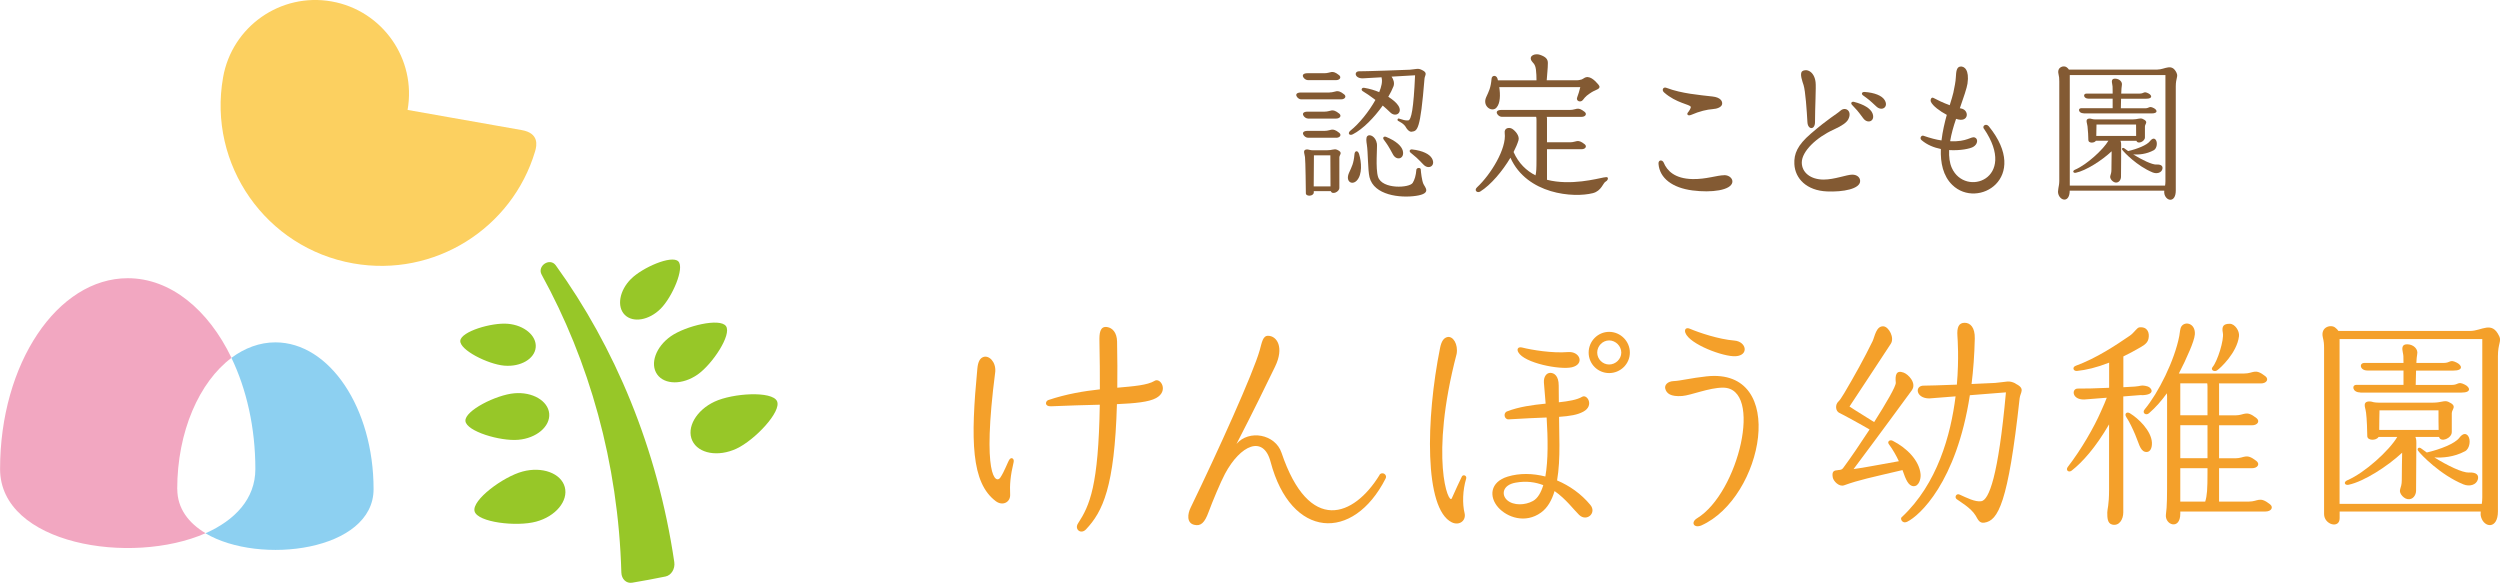 <?xml version="1.0" encoding="UTF-8"?>
<svg id="_レイヤー_2" data-name="レイヤー_2" xmlns="http://www.w3.org/2000/svg" viewBox="0 0 350 81.6">
  <defs>
    <style>
      .cls-1 {
        fill: #8dd0f1;
      }

      .cls-2 {
        fill: #f4a02a;
      }

      .cls-3 {
        fill: #fcd060;
      }

      .cls-4 {
        fill: #97c728;
      }

      .cls-5 {
        fill: #f2a7c1;
      }

      .cls-6 {
        fill: #835a33;
      }
    </style>
  </defs>
  <g id="_レイヤー_13" data-name="レイヤー_13">
    <g>
      <g>
        <g>
          <path class="cls-6" d="M304.74,10.24c-.68-1.48-1.63-.5-2.72-.5h-12.38c-.06-.1-.15-.21-.3-.32-.4-.31-1.39-.06-1.15.94.09.38.11.6.11,1.02,0,1.84,0,10.59,0,13.96,0,.79-.3,1.35-.12,1.87.32.96,1.57,1.16,1.58-.52h13.24c-.02.18-.02.35.03.52.3,1.02,1.58,1.16,1.58-.54,0-1.79,0-12.49,0-14.57,0-1.18.35-1.38.12-1.86ZM289.77,25.98c0-3.13,0-13.5,0-15.4,0-.03,0-.04,0-.07h13.39c0,2.19,0,11.57,0,14.87,0,.22-.02.42-.05.6h-13.34Z"/>
          <path class="cls-6" d="M301.9,23.04c-.62.02-2.02-.66-3.25-1.42.75.05,1.83-.02,2.88-.59.45-.25.54-1.08.29-1.43-.17-.24-.45-.32-.85.19-.4.52-1.76,1.07-3.03,1.36-.19-.13-.37-.26-.53-.38-.23-.17-.42.03-.28.22.24.34,2.07,2.26,4.24,3.15.59.24,1.23.05,1.36-.46.09-.35-.05-.68-.84-.65Z"/>
          <path class="cls-6" d="M291.71,15.88h9.51c.94,0,.8-.49.32-.74-.69-.36-.59.02-1.23.02h-3.39c0-.38.01-.86.03-1.34h3.52c.94,0,.8-.49.32-.74-.69-.36-.59.02-1.23.02h-2.59c.02-.53.05-.98.09-1.17.1-.45-.32-.89-.9-.92s-.53.39-.45.78c.05.27.06.26.06.97,0,.11,0,.22,0,.34h-3.66c-.53,0-.43.71.27.71h3.39c0,.57,0,1.07,0,1.34h-4.42c-.47,0-.38.71.36.71Z"/>
          <path class="cls-6" d="M299.1,19.7c.16.55,1.19.12,1.19-.46v-1.53c0-.39.58-.67-.33-1.07-.37-.16-.66.08-1.42.08h-5.12c-.24,0-.38-.02-.49-.05-.38-.13-.81-.09-.81.26,0,.25.07.3.13.74.07.52.12,1.57.12,1.95,0,.44.84.45,1.06.08h1.75c-.75,1.27-3.05,3.37-4.68,4.06-.41.17-.25.5.11.43,1.45-.31,3.66-1.73,5.02-3.01,0,.75-.03,1.48-.03,2.6,0,.77-.35.86-.06,1.33.12.2.37.4.6.44.51.08.79-.38.8-.78.02-.88.02-3.89.02-4.46,0-.11.01-.36-.09-.6h2.22ZM293.48,19.03c0-.63.02-1.24.03-1.6h5.54c0,.69,0,1.23.01,1.6h-5.49s-.06,0-.09,0Z"/>
          <path class="cls-6" d="M277.76,18.03c4.78,7.02-2.63,9.63-4.5,5.49-.32-.7-.42-1.56-.38-2.51,1.55.1,2.92-.19,3.36-.44.67-.38.71-1.12.26-1.31-.54-.24-1.06.64-3.48.51.16-.99.45-2.04.83-3.13.24.07.46.13.63.13,1.18.04,1.12-1.39.08-1.58-.06-.01-.12-.03-.18-.04.5-1.41,1-2.91,1.07-3.45.28-1.91-.44-2.47-1.03-2.38-.51.08-.56.74-.6,1.47-.03.68-.19,1.38-.35,2.18-.07.36-.28.99-.51,1.76-.91-.33-1.77-.75-2.27-1.02-.3-.17-.49.26-.36.55.26.57,1.24,1.3,2.22,1.82-.3,1.08-.59,2.32-.74,3.58-.73-.1-1.56-.32-2.54-.66-.27-.09-.58.34-.25.62.78.67,1.73,1.04,2.7,1.24-.07,1.92.3,3.77,1.61,5.04,3.57,3.45,10.95-1.01,5.11-8.21-.38-.47-.99-.08-.69.35Z"/>
          <path class="cls-6" d="M253.04,17.11c.06,1.09,1.06,1.1,1.06,0,0-2.08.17-4.92.08-5.62-.19-1.55-1.32-1.92-1.87-1.51-.41.31.06,1.52.19,1.93.26.82.45,3.58.54,5.21Z"/>
          <path class="cls-6" d="M261,12.88c-.32-.02-.46.27-.18.47.73.53.87.62,1.88,1.57.77.72,1.77.05,1.13-.94-.37-.58-1.36-1.01-2.83-1.11Z"/>
          <path class="cls-6" d="M259.55,14.26c-.31-.08-.51.18-.26.43.62.65.74.76,1.57,1.88.63.85,1.73.37,1.28-.72-.26-.64-1.16-1.23-2.59-1.59Z"/>
          <path class="cls-6" d="M259.31,24.45c-.76,0-2.49.69-4,.69-1.8,0-3.06-.97-3.06-2.39,0-1.57,2.06-3.52,4.47-4.61,1.17-.53,1.8-.99,2.03-1.42.62-1.18-.39-1.84-1.08-1.23-.64.57-1.6,1.02-4.16,3.23-1.87,1.61-2.37,2.81-2.3,4.25.1,2.04,1.73,3.71,4.56,3.83,2.27.1,4.65-.35,4.65-1.46,0-.48-.41-.89-1.11-.89Z"/>
          <path class="cls-6" d="M241.39,24.53c-.97,0-2.55.58-4.43.54-2.51-.05-3.58-1.18-4.04-2.3-.17-.42-.77-.44-.73.16.15,2.03,1.97,3.37,4.75,3.73,2.7.35,5.4-.02,5.59-1.15.08-.5-.43-.99-1.13-.99Z"/>
          <path class="cls-6" d="M236.72,14.96c.02.14-.23.59-.4.77-.22.24-.05.56.45.35,1.17-.51,2.24-.75,2.98-.8.68-.04,1.25-.29,1.34-.67.1-.44-.23-.98-1.34-1.1-1.8-.21-4.34-.41-6.41-1.2-.48-.22-.76.29-.37.63,1.7,1.51,3.69,1.68,3.73,2.02Z"/>
          <path class="cls-6" d="M209.5,15.07c.55-.59.56-1.8.4-2.87h11.34c-.1.47-.29,1.04-.44,1.45-.19.51.49.75.8.35.4-.53.64-.71,1.25-1.1.55-.35,1.43-.45.94-1.04-.49-.59-1.3-1.42-2.04-.91-.11.08-.22.12-.3.17-.19.05-.41.12-.71.12h-4.2c.05-.92.16-1.56.16-2.43,0-.57-.35-.88-1.11-1.14-.67-.23-1.6.11-1.18.84.17.3.51.39.62,1.22.06.45.08,1.09.08,1.52h-5.4c-.02-.08-.04-.16-.06-.24-.17-.55-.79-.48-.83,0-.12,1.35-.38,1.76-.76,2.61-.56,1.24.79,2.17,1.46,1.44Z"/>
          <path class="cls-6" d="M224.4,24.87c-.76.13-4.49,1.15-7.82.3,0-1.05,0-2.65,0-4.28h4.84c.54,0,.8-.4.43-.7-1.02-.81-1.14-.27-2.03-.27h-3.24c0-1.23,0-2.43,0-3.36,0-.08-.02-.13-.04-.2h4.88c.54,0,.8-.4.43-.7-1.02-.81-1.14-.27-2.03-.27h-9.59c-1.24,0-.51.96-.02.96h4.85c.03.1.05.24.05.44,0,1.2,0,2.95,0,5.52,0,1.36-.03,1.83-.14,2.24-1.26-.64-2.36-1.67-3.07-3.27.3-.58.54-1.14.69-1.64.19-.63-.48-1.36-.89-1.61-.41-.25-1.14-.13-1.04.59.29,2.18-1.96,5.83-3.88,7.61-.45.42.03.85.46.58,1.48-.92,3.11-2.86,4.22-4.73,2.32,5.15,8.85,5.65,11.54,4.96,1.22-.31,1.43-1.46,1.81-1.63.23-.11.35-.38.28-.52-.07-.14-.27-.1-.67-.03Z"/>
          <path class="cls-6" d="M198.92,23.76c-.02-.37-.61-.29-.63.01-.06.82-.25,1.4-.51,1.83-.43.72-4.27.94-4.85-.83-.38-1.18-.09-4.2-.16-4.64-.17-1.05-1.03-1.4-1.34-1.08-.22.23-.14.76-.07,1.21.17,1.01.13,3.55.37,4.54.61,2.54,4.3,2.95,6.51,2.62,2.26-.33,1.23-1.21,1.03-1.69-.21-.48-.34-1.61-.36-1.98Z"/>
          <path class="cls-6" d="M189.63,21.57c-.12,1.35-.38,1.76-.76,2.61-.56,1.24.42,1.81,1.09,1.09.78-.84.66-2.58.31-3.71-.17-.55-.59-.48-.64,0Z"/>
          <path class="cls-6" d="M189.38,18.81c1.45-.74,3.02-2.37,4.2-4.03.37.32.74.64,1.06.96.75.74,1.77.05,1.13-.94-.23-.37-.72-.82-1.41-1.25.3-.52.56-1.02.73-1.47.17-.45,0-.98-.27-1.35l3.29-.19c-.21,4.7-.52,6.25-.96,6.32-.36.05-.86-.12-1.3-.26-.2-.06-.27.22-.12.32.18.11.84.39,1.12.94.13.25.48.63.78.58.79-.12,1.21-.07,1.8-7.43.04-.49.51-.8-.35-1.21-.58-.28-.68-.13-1.7-.04-.42.03-6.6.24-7.05.22-.81-.03-.71.99.43.99l2.66-.15s0,.07.01.1c.13.49-.02,1.2-.34,1.98-.62-.26-1.33-.48-2.12-.61-.31-.05-.48.29-.19.47.57.35,1.18.77,1.78,1.23-.9,1.62-2.31,3.36-3.48,4.28-.48.38-.17.77.29.54Z"/>
          <path class="cls-6" d="M187.17,20.96c-.37-.16-.66.08-1.42.08h-1.88c-.24,0-.38-.02-.49-.05-.38-.13-.81-.09-.81.26,0,.25.07.3.13.74.07.52.12,4.68.12,5.06,0,.51,1.11.44,1.11-.11,0-.05,0-.11,0-.18h2.39c.16.55,1.19.12,1.19-.46v-4.27c0-.39.58-.67-.33-1.07ZM183.92,26.09c0-1.34.02-3.62.03-4.34h2.3c0,.91.01,3.29.02,4.35h-2.26s-.06,0-.09,0Z"/>
          <path class="cls-6" d="M187.06,19.29c.54,0,.8-.4.43-.7-1.02-.81-1.14-.27-2.03-.27h-2.36c-1.24,0-.51.96-.02.96h3.98Z"/>
          <path class="cls-6" d="M183.08,16.6h3.98c.54,0,.8-.4.43-.7-1.02-.81-1.14-.27-2.03-.27h-2.36c-1.24,0-.51.96-.02.96Z"/>
          <path class="cls-6" d="M183.06,11.22h3.98c.54,0,.8-.4.43-.7-1.02-.81-1.14-.27-2.03-.27h-2.36c-1.24,0-.51.96-.02.96Z"/>
          <path class="cls-6" d="M186.15,12.95h-3.99c-1.24,0-.51.96-.02.96h5.61c.54,0,.8-.4.43-.7-1.02-.81-1.14-.27-2.03-.27Z"/>
          <path class="cls-6" d="M194.05,19.16c-.3-.12-.53.11-.32.39.53.73.63.86,1.29,2.08.5.93,1.66.61,1.37-.53-.17-.67-.97-1.38-2.34-1.94Z"/>
          <path class="cls-6" d="M197.7,20.92c-.32-.04-.48.24-.21.46.7.57.83.66,1.8,1.67.73.76,1.76.15,1.18-.88-.34-.6-1.3-1.08-2.77-1.25Z"/>
        </g>
        <g>
          <path class="cls-2" d="M349.89,47.07c-1.02-2.21-2.43-.74-4.06-.74h-18.46c-.09-.15-.23-.31-.46-.48-.59-.46-2.07-.09-1.71,1.4.14.57.17.9.17,1.52,0,2.74,0,18.15,0,23.19,0,1.51,2.18,2.1,2.18.59,0-.21,0-.54,0-.94h19.75c-.02.27-.03.52.05.78.44,1.52,2.36,1.73,2.36-.8,0-2.67,0-18.64,0-21.73,0-1.77.52-2.06.19-2.78ZM327.54,70.54c0-5.72,0-20.31,0-22.97,0-.04,0-.07,0-.1h19.98c0,3.26,0,17.26,0,22.18,0,.33-.03.62-.07.89h-19.91Z"/>
          <path class="cls-2" d="M345.65,66.16c-.93.03-3.01-.98-4.84-2.12,1.11.07,2.73-.03,4.3-.87.68-.37.81-1.61.43-2.13-.26-.35-.68-.48-1.26.28-.6.78-2.62,1.59-4.53,2.03-.28-.19-.55-.38-.79-.57-.34-.26-.63.04-.42.33.36.51,3.09,3.37,6.33,4.7.87.36,1.83.07,2.03-.69.14-.52-.07-1.02-1.25-.97Z"/>
          <path class="cls-2" d="M330.44,54.96h14.18c1.41,0,1.2-.73.48-1.1-1.03-.53-.88.03-1.84.03h-5.06c.01-.6.02-1.32.05-2.01h5.24c1.41,0,1.2-.73.48-1.1-1.03-.53-.88.03-1.84.03h-3.84c.03-.54.07-1,.12-1.24.15-.67-.48-1.33-1.34-1.37-.86-.04-.79.59-.67,1.17.08.41.09.4.09,1.44h-5.46c-.8,0-.65,1.06.4,1.06h5.06c0,.87,0,1.6,0,2.01h-6.59c-.7,0-.57,1.06.53,1.06Z"/>
          <path class="cls-2" d="M341.47,61.18c.24.82,1.78.18,1.78-.69v-2.64c0-.59.86-1-.49-1.6-.55-.24-.99.12-2.12.12h-7.64c-.35,0-.57-.04-.73-.07-.57-.19-1.21-.13-1.21.39,0,.37.1.44.19,1.1.11.78.17,2.69.17,3.26,0,.66,1.26.67,1.58.12h2.62c-1.11,1.89-4.54,5.02-6.98,6.06-.61.26-.38.75.16.64,2.16-.46,5.46-2.59,7.5-4.49-.01,1.12-.05,2.21-.05,3.87,0,1.15-.52,1.29-.09,1.98.19.3.56.6.9.65.75.12,1.18-.57,1.19-1.16.02-1.31.04-5.81.04-6.66,0-.16.02-.54-.13-.89h3.31ZM333.09,60.18c0-1,.03-2.13.04-2.73h8.26c0,1.08,0,2.08.02,2.74h-8.19c-.05,0-.09,0-.14-.01Z"/>
          <path class="cls-2" d="M299.81,55.33c2.08-.04,1.41-1.07.86-1.23-.93-.27-.98-.02-1.8.02-.58.03-1.11.06-1.6.09v-4.31c.76-.37,1.56-.79,2.43-1.3.75-.43,1-.74,1.1-1.24.14-.72-.11-1.66-1.29-1.53-.35.04-.73.76-1.34,1.17-1.93,1.32-4.67,3.15-7.57,4.21-.52.19-.36.78.19.72,1.26-.13,2.7-.46,4.49-1.16,0,.02,0,.03,0,.05,0,1.14,0,2.31,0,3.47-2.1.1-3.28.11-4.4.11-.87,0-.85,1.56.9,1.53l3.17-.25c-.12.37-.54,1.29-.83,1.95-.93,2.14-2.74,5.3-4.63,7.74-.34.44.11.85.55.51,1.49-1.17,3.33-3.2,5.23-6.47,0,4.04,0,7.54,0,9.17,0,2.16-.25,2.69-.25,3.16,0,.71,0,1.54.69,1.7,1,.24,1.55-.76,1.55-1.7v-16.24l2.54-.2Z"/>
          <path class="cls-2" d="M298.22,57.87c-.5-.3-.85.07-.53.54.43.63.92,1.69,1.23,2.42.49,1.11.67,2.26,1.41,2.43.59.14.98-.38.94-1.3-.09-1.68-1.94-3.41-3.05-4.08Z"/>
          <path class="cls-2" d="M310.39,51.85c.43-.28,2.79-2.45,3.07-4.78.09-.74-.58-1.74-1.29-1.74-.87,0-1.16.33-.97,1.28.19.95-.74,3.95-1.44,4.78-.31.37.2.74.64.46Z"/>
          <path class="cls-2" d="M314.87,70.22h-4.2c0-1.09,0-2.76,0-4.67h4.61c.78,0,1.16-.58.62-1.01-1.48-1.17-1.65-.38-2.94-.38h-2.29c0-1.52,0-3.11,0-4.62h4.61c.78,0,1.16-.58.62-1.01-1.48-1.17-1.65-.38-2.94-.38h-2.29c0-1.77,0-3.33,0-4.35,0-.05-.02-.08-.02-.12h5.88c.78,0,1.16-.58.62-1.01-1.48-1.17-1.65-.38-2.94-.38h-9.17c.55-1.05,1.06-2.14,1.53-3.25.34-.79.68-1.73.71-2.24.09-1.55-1.38-1.88-1.89-1.09-.19.3-.2.85-.29,1.32-.66,3.45-2.95,8.01-4.84,10.27-.43.51.17.92.59.56.96-.83,1.78-1.78,2.51-2.8.02.11.03.24.03.41,0,1.93,0,6.92,0,11.05,0,3.01,0,4.38-.16,5.48-.21,1.49,2.01,2.28,2.01-.09v-.3c2.01,0,10.23,0,11.94,0,.78,0,1.16-.58.62-1.01-1.48-1.17-1.65-.38-2.94-.38ZM309.05,64.15h-3.81c0-1.53,0-3.11,0-4.62h3.81c0,1.54,0,3.17,0,4.62ZM309.05,54.13c0,.69,0,2.21,0,4.01h-3.81c0-1.75,0-3.32,0-4.47h3.77c.02.12.04.27.04.46ZM305.24,65.55h3.81v.6c0,2.35-.06,3.25-.32,4.07h-3.49c0-1.23,0-2.87,0-4.67Z"/>
          <path class="cls-2" d="M141.35,64.29c-.25.33-.71,1.69-1.31,2.58-.61.89-2.61-.08-.7-14.86.09-1.35-.88-2.31-1.67-2.03-.47.17-.75.65-.84,1.62-.96,10.04-.88,15.99,2.6,18.58.96.7,2.05.12,1.99-.95-.07-1.33.03-2.62.49-4.54.11-.46-.29-.73-.55-.4Z"/>
          <path class="cls-2" d="M161.65,53.32c-1.02.61-2.88.75-5.23.96.02-1.94.02-4.08-.03-6.45-.02-1.28-.66-1.92-1.37-2.04-1.06-.18-1.12.94-1.1,1.97.05,2.51.07,4.74.06,6.75-2.2.24-4.66.64-7.2,1.49-.45.15-.58.92.36.88,2.5-.12,4.8-.16,6.83-.22-.18,11.38-1.41,14.11-3.05,16.62-.53.82.4,1.59,1.12.83,2.33-2.47,4-5.88,4.33-17.53,2.56-.11,4.48-.3,5.48-.85,1.81-.98.63-2.91-.2-2.42Z"/>
          <path class="cls-2" d="M193.13,66.51c-3.58,5.83-9.84,8.35-13.72-3.13-.88-2.61-4.56-3.27-6.3-1.23,2.58-5,3.81-7.57,5.39-10.8,1.33-2.72.27-4.34-.98-4.34-.72,0-.85.9-1.16,2.02-.9,3.2-5.85,14.16-9.68,22.06-.42.86-.57,2.11.49,2.38.94.24,1.48-.28,2.03-1.78.56-1.52,1.68-4.19,2.3-5.36,2.16-4.04,5.38-5.47,6.38-1.68,2.85,10.8,11.56,11.27,16.1,2.35.3-.58-.52-1.05-.86-.5Z"/>
          <path class="cls-2" d="M220.06,51.42c1.83-.43,1.14-2.27-.54-2.13-2.21.18-5.04-.29-6.44-.64-.54-.13-.77.21-.52.66.84,1.53,5.84,2.49,7.5,2.11Z"/>
          <path class="cls-2" d="M204.65,66.74c-.19.38-.97,2.05-1.4,3.03-.43.99-3.15-5.58.68-20.23.23-1.34-.5-2.54-1.31-2.35-.49.12-.82.57-1.01,1.52-1.99,9.88-2.25,22.53,1.65,24.42,1.08.51,2.03-.27,1.78-1.3-.32-1.29-.27-3.2.22-4.81.14-.45-.43-.66-.61-.29Z"/>
          <path class="cls-2" d="M217.99,67.27c.26-1.51.34-3.21.33-4.99,0-1.03-.03-2.48-.05-3.92,1.54-.11,2.58-.28,3.4-.73,1.55-.84.54-2.5-.17-2.08-.72.43-1.89.62-3.26.77-.01-.96-.02-1.81-.02-2.34,0-1.36-.62-1.76-1.15-1.78-.53-.02-.99.51-.92,1.4.07.89.16,1.88.24,2.91-1.79.18-3.73.43-5.41,1.09-.56.22-.39,1.15.24,1.11,2.17-.14,3.9-.2,5.31-.26.18,2.92.23,5.97-.18,8.26-1.78-.45-3.61-.49-5.26.01-2.51.76-2.65,2.84-1.34,4.32,1.25,1.4,3.8,2.3,5.99.72.92-.66,1.51-1.72,1.9-3.01,1.61,1.12,2.7,2.63,3.44,3.34,1.06,1.01,2.5-.28,1.57-1.4-1.28-1.55-2.91-2.69-4.66-3.43ZM214.61,70.14c-1.1.61-2.72.66-3.6-.11-.84-.73-.69-2.13,1.18-2.46,1.5-.27,2.78-.07,3.87.35-.32,1.05-.78,1.85-1.45,2.22Z"/>
          <path class="cls-2" d="M225.28,46.46c-1.59,0-2.87,1.31-2.87,2.9s1.28,2.87,2.87,2.87,2.9-1.28,2.9-2.87-1.31-2.9-2.9-2.9ZM225.28,51.03c-.91,0-1.67-.75-1.67-1.67s.76-1.7,1.67-1.7,1.7.79,1.7,1.7-.79,1.67-1.7,1.67Z"/>
          <path class="cls-2" d="M238.92,52.69c-2.14.23-3.7.63-4.57.66-.92.03-1.35.58-1.21,1.08.18.65.74,1.13,2.36,1.01,1.22-.09,3.78-1.17,5.71-1.17,5.71,0,2.19,14.75-3.61,18.28-.95.58-.46,1.43.57,1.02,8.71-3.87,12.25-22.12.76-20.88Z"/>
          <path class="cls-2" d="M243.01,49.87c1.88-.13,1.49-2.05-.19-2.19-2.21-.18-4.93-1.1-6.25-1.66-.51-.22-.79.09-.62.57.57,1.6,5.37,3.4,7.06,3.28Z"/>
          <path class="cls-2" d="M267.91,68.06c.71.04,1.04-.98.97-1.69-.19-1.9-1.9-3.64-3.9-4.66-.4-.21-.8.11-.55.46.58.79,1.05,1.62,1.41,2.4-2.54.44-5.11.95-6.15,1.07-.07,0-.12.02-.19.03,4-5.34,7.52-10.17,8.14-11.01.75-1.02-.49-2.27-1.14-2.5-1.03-.38-1.2.33-1.09,1.41.05.48-1.36,2.89-3.03,5.52-.77-.51-2.8-1.72-3.45-2.18,1.79-2.73,3.77-5.69,5.78-8.78.56-.86-.28-2.36-.99-2.44-1.06-.12-1.25,1.44-1.56,2.08-1.17,2.4-2.51,4.81-3.97,7.28-.39.66-.64,1-.81,1.16-.5.45-.4,1.36.12,1.59.41.18,3.45,1.85,4.24,2.33-1.31,2.01-2.68,4.02-3.63,5.3-.17.23-.24.37-.87.39,0,0,0,.01,0,.02-.57,0-.79.26-.65,1.01.09.5.88,1.35,1.59,1.09,2.18-.78,3.64-1.06,8.17-2.13.48,1.38.82,2.22,1.58,2.27Z"/>
          <path class="cls-2" d="M282.17,53.68c-.98-.47-1.15-.21-2.86-.07-.27.02-1.64.08-3.29.15.24-1.94.4-4.05.45-6.36.04-1.57-.64-2.21-1.41-2.21-.83,0-1.11.61-1.02,1.87.02.35.24,3.09-.08,6.79-2.16.08-4.22.15-4.58.14-1.37-.06-1.2,1.79.72,1.79l3.68-.29c-.67,5.41-2.55,12.25-7.52,16.9-.29.13,0,1.01.75.65,1.7-.82,6.89-5.49,8.77-17.71l5.05-.4c-1.07,11.84-2.39,15.08-3.45,15.24-.86.13-2.04-.48-3.04-.93-.46-.21-.75.37-.41.64.4.31,2.01,1.22,2.65,2.29.35.59.53,1.11,1.24,1,1.89-.28,3.32-2.63,4.93-17.42.09-.82.86-1.35-.59-2.04Z"/>
        </g>
      </g>
      <g>
        <path class="cls-3" d="M73.03,18.21c-1.25-.22-10.63-1.87-15.97-2.82,1.26-7.13-3.51-13.93-10.64-15.19-7.13-1.26-13.94,3.51-15.19,10.64-2.16,12.23,6.01,23.89,18.24,26.04,11.35,2,22.22-4.9,25.44-15.68.25-.83.6-2.56-1.88-2.99Z"/>
        <g>
          <path class="cls-4" d="M94.4,78.69c.14.94-.42,1.86-1.23,2.02-1.56.32-3.12.61-4.68.87-.81.13-1.47-.51-1.5-1.41-.43-15.42-4.53-29.67-11.16-41.72-.67-1.21,1.14-2.45,1.98-1.3,8.21,11.38,14.23,25.53,16.59,41.54Z"/>
          <g>
            <path class="cls-4" d="M103.11,62.81c-2.57,1.2-5.34.7-6.19-1.12-.85-1.82.55-4.26,3.12-5.46,2.57-1.2,8.06-1.52,8.74-.07s-3.1,5.45-5.67,6.65Z"/>
            <path class="cls-4" d="M97.66,52.44c-2.09,1.46-4.62,1.45-5.66-.03s-.18-3.86,1.91-5.33c2.09-1.46,6.9-2.61,7.73-1.42s-1.89,5.32-3.98,6.78Z"/>
            <path class="cls-4" d="M92.49,43.22c-1.62,1.62-3.87,2.01-5.02.86-1.15-1.15-.76-3.4.86-5.02,1.62-1.62,5.71-3.39,6.63-2.47.92.92-.85,5.01-2.47,6.63Z"/>
          </g>
          <g>
            <path class="cls-4" d="M75.05,73.03c2.74-.73,4.54-2.9,4.02-4.84s-3.16-2.91-5.9-2.18c-2.74.73-7.15,4.01-6.73,5.57.42,1.55,5.88,2.19,8.61,1.45Z"/>
            <path class="cls-4" d="M72.57,61.57c2.54-.22,4.47-1.86,4.32-3.66-.16-1.8-2.35-3.08-4.89-2.85-2.54.22-6.96,2.44-6.84,3.88.13,1.44,4.87,2.86,7.41,2.63Z"/>
            <path class="cls-4" d="M70.6,51.19c2.29.2,4.26-.95,4.4-2.57.14-1.62-1.6-3.09-3.89-3.29-2.29-.2-6.55,1.08-6.67,2.37-.11,1.29,3.87,3.29,6.15,3.49Z"/>
          </g>
        </g>
        <g>
          <path class="cls-5" d="M24.81,68.47c0-8.04,3.09-15,7.6-18.37-3.24-6.75-8.54-11.15-14.52-11.15-9.87,0-17.88,11.96-17.88,26.71,0,10.57,18.36,13.57,28.77,8.99-2.38-1.42-3.96-3.47-3.96-6.18Z"/>
          <path class="cls-1" d="M38.56,47.93c-2.21,0-4.3.79-6.16,2.17,2.11,4.38,3.35,9.76,3.35,15.57,0,4.18-2.87,7.17-6.99,8.99,7.61,4.52,23.54,2.46,23.54-6.18,0-11.35-6.16-20.55-13.75-20.55Z"/>
        </g>
      </g>
    </g>
  </g>
</svg>